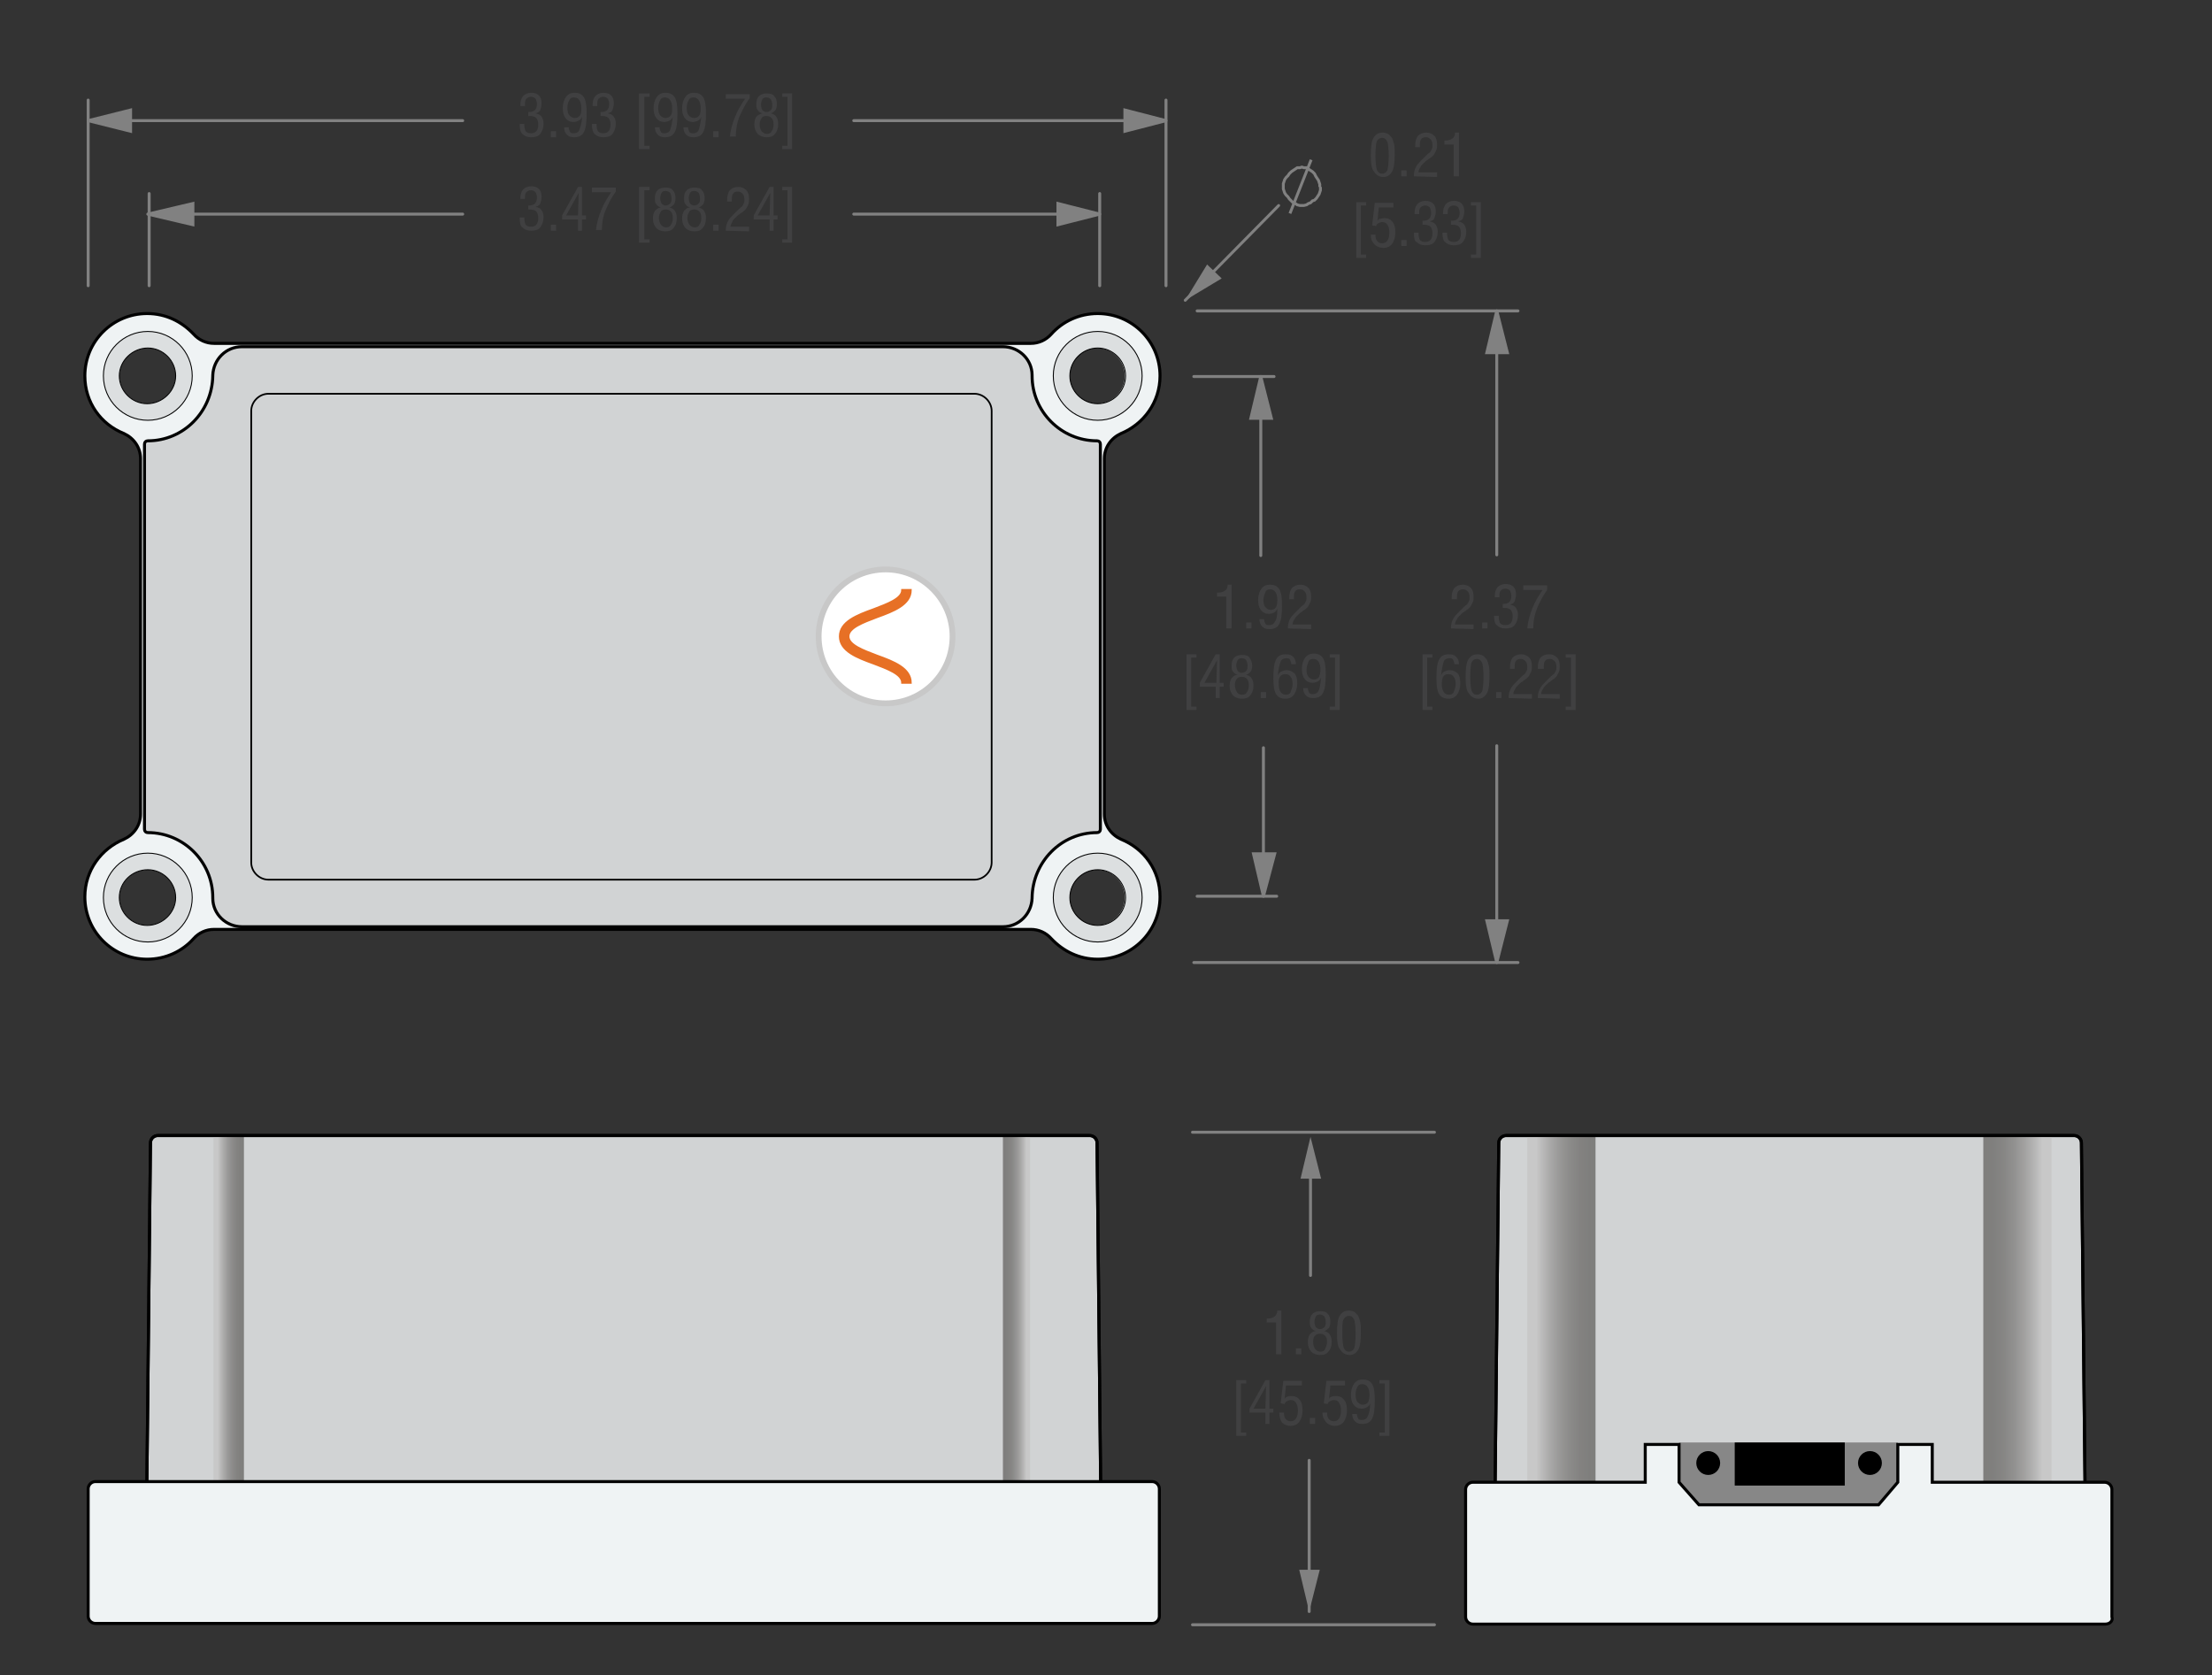 <?xml version="1.0" encoding="utf-8"?>
<!-- Generator: Adobe Illustrator 23.1.0, SVG Export Plug-In . SVG Version: 6.00 Build 0)  -->
<svg version="1.1" id="Layer_3" xmlns="http://www.w3.org/2000/svg" xmlns:xlink="http://www.w3.org/1999/xlink" x="0px" y="0px"
	 viewBox="0 0 333.7 252.7" style="enable-background:new 0 0 333.7 252.7;" xml:space="preserve">
<rect x="0" y="0" width="333.7" height="252.7" fill="#333333" stroke="none"/>
<style type="text/css">
	.st0{fill:#D1D3D4;stroke:#010101;stroke-width:0.455;stroke-linecap:round;stroke-miterlimit:10;}
	.st1{fill:url(#SVGID_1_);}
	.st2{fill:url(#SVGID_2_);}
	.st3{fill:url(#SVGID_3_);}
	.st4{fill:url(#SVGID_4_);}
	.st5{fill:#878787;}
	.st6{fill:#EFF3F4;}
	.st7{fill:#DCDFE0;stroke:#000000;stroke-width:0.143;stroke-linecap:round;stroke-linejoin:round;stroke-miterlimit:10;}
	.st8{fill:none;stroke:#818181;stroke-width:0.446;stroke-miterlimit:10;}
	.st9{fill:none;stroke:#818181;stroke-width:0.446;stroke-linecap:round;stroke-linejoin:round;stroke-miterlimit:10;}
	.st10{fill:#818181;}
	.st11{fill:#404041;}
	.st12{fill:none;stroke:#010101;stroke-width:0.455;stroke-linecap:round;stroke-miterlimit:10;}
	.st13{fill:#EFF3F4;stroke:#010101;stroke-width:0.455;stroke-linecap:round;stroke-miterlimit:10;}
	.st14{fill:#D1D3D4;stroke:#010101;stroke-width:0.257;stroke-linecap:round;stroke-miterlimit:10;}
	.st15{fill:#FFFFFF;}
	.st16{fill:none;stroke:#C8C8C8;stroke-width:0.875;stroke-miterlimit:10;}
	.st17{fill:#E77025;stroke:#E77025;stroke-width:0.286;stroke-miterlimit:10;}
	.st18{fill:none;stroke:#818181;stroke-width:0.433;stroke-linecap:round;stroke-linejoin:round;stroke-miterlimit:10;}
	.st19{fill:none;stroke:#818181;stroke-width:0.433;stroke-miterlimit:10;}
</style>
<path class="st0" d="M313.4,230.2h-22l-2.2-2h-37.7l-2,2h-22.9c-0.6,0-1.1-0.5-1.1-1.1l0.6-56.7c0-0.6,0.5-1.1,1.1-1.1h13.6h72.1
	c0.6,0,1.1,0.5,1.1,1.1l0.6,56.7C314.5,229.7,314,230.2,313.4,230.2z"/>
<linearGradient id="SVGID_1_" gradientUnits="userSpaceOnUse" x1="240.712" y1="198.426" x2="230.37" y2="198.426">
	<stop  offset="0" style="stop-color:#2D2A26;stop-opacity:0.5"/>
	<stop  offset="0.86" style="stop-color:#C8C8C8"/>
	<stop  offset="1" style="stop-color:#C8C8C8"/>
</linearGradient>
<polygon class="st1" points="230.4,171.4 230.4,224.9 240.7,225.4 240.7,171.5 "/>
<linearGradient id="SVGID_2_" gradientUnits="userSpaceOnUse" x1="299.18" y1="198.304" x2="309.522" y2="198.304">
	<stop  offset="0" style="stop-color:#2D2A26;stop-opacity:0.5"/>
	<stop  offset="0.86" style="stop-color:#C8C8C8"/>
	<stop  offset="1" style="stop-color:#C8C8C8"/>
</linearGradient>
<polygon class="st2" points="309.5,223.8 309.5,171.4 299.2,171.2 299.2,225.4 "/>
<path class="st0" d="M46.1,230.2H23.2c-0.6,0-1.1-0.5-1.1-1.1l0.6-56.7c0-0.6,0.5-1.1,1.1-1.1h13.6h127c0.6,0,1.1,0.5,1.1,1.1
	l0.6,56.7c0,0.6-0.5,1.1-1.1,1.1h-22H46.1z"/>
<linearGradient id="SVGID_3_" gradientUnits="userSpaceOnUse" x1="36.839" y1="198.314" x2="32.215" y2="198.314">
	<stop  offset="0" style="stop-color:#2D2A26;stop-opacity:0.5"/>
	<stop  offset="0.86" style="stop-color:#C8C8C8"/>
	<stop  offset="1" style="stop-color:#C8C8C8"/>
</linearGradient>
<polygon class="st3" points="32.2,171.2 32.2,223.8 36.8,225.4 36.8,171.2 "/>
<linearGradient id="SVGID_4_" gradientUnits="userSpaceOnUse" x1="151.343" y1="198.314" x2="155.395" y2="198.314">
	<stop  offset="0" style="stop-color:#2D2A26;stop-opacity:0.5"/>
	<stop  offset="0.86" style="stop-color:#C8C8C8"/>
	<stop  offset="1" style="stop-color:#C8C8C8"/>
</linearGradient>
<polygon class="st4" points="155.4,171.2 155.4,223.8 151.3,225.4 151.3,171.2 "/>
<polygon class="st5" points="253.3,217.6 253.3,223.6 256.3,227 283.4,227 286.3,223.6 286.3,217.6 "/>
<rect x="261.7" y="217.6" width="16.6" height="6.5"/>
<circle cx="257.7" cy="220.7" r="1.8"/>
<circle cx="282.1" cy="220.7" r="1.8"/>
<path class="st6" d="M32.3,140.2c-1.2,0-2.3,0.5-3.1,1.4l0,0c-1.7,1.9-4.2,3.1-7,3.1c-5.2,0-9.4-4.2-9.4-9.4c0-4,2.5-7.3,5.9-8.7
	l0,0c1.5-0.7,2.5-2.1,2.5-3.8l0-53.6c0-1.7-1-3.1-2.5-3.8l0,0c-3.5-1.4-5.9-4.7-5.9-8.7c0-5.2,4.2-9.4,9.4-9.4c2.8,0,5.2,1.2,7,3.1
	l0,0c0.8,0.9,1.9,1.4,3.1,1.4h123.2c1.2,0,2.3-0.5,3.1-1.4l0,0c1.7-1.9,4.2-3.1,7-3.1c5.2,0,9.4,4.2,9.4,9.4c0,4-2.5,7.3-5.9,8.7
	l0,0c-1.5,0.7-2.5,2.1-2.5,3.8l0,53.6c0,1.7,1,3.1,2.5,3.8l0,0c3.5,1.4,5.9,4.7,5.9,8.7c0,5.2-4.2,9.4-9.4,9.4c-2.8,0-5.2-1.2-7-3.1
	l0,0c-0.8-0.9-1.9-1.4-3.1-1.4H32.3z M161.3,135.4c0,2.3,1.9,4.2,4.2,4.2s4.2-1.9,4.2-4.2c0-2.3-1.9-4.2-4.2-4.2
	S161.3,133,161.3,135.4 M161.3,56.7c0,2.3,1.9,4.2,4.2,4.2s4.2-1.9,4.2-4.2c0-2.3-1.9-4.2-4.2-4.2S161.3,54.3,161.3,56.7
	 M26.5,135.4c0-2.3-1.9-4.2-4.2-4.2S18,133,18,135.4c0,2.3,1.9,4.2,4.2,4.2S26.5,137.7,26.5,135.4 M26.5,56.7c0-2.3-1.9-4.2-4.2-4.2
	S18,54.3,18,56.7c0,2.3,1.9,4.2,4.2,4.2S26.5,59,26.5,56.7"/>
<path class="st7" d="M29,56.7c0,3.7-3,6.7-6.7,6.7s-6.7-3-6.7-6.7c0-3.7,3-6.7,6.7-6.7S29,53,29,56.7 M26.5,56.7
	c0-2.3-1.9-4.2-4.2-4.2S18,54.4,18,56.7c0,2.3,1.9,4.2,4.2,4.2S26.5,59,26.5,56.7"/>
<path class="st7" d="M29,135.4c0,3.7-3,6.7-6.7,6.7s-6.7-3-6.7-6.7c0-3.7,3-6.7,6.7-6.7S29,131.7,29,135.4 M26.5,135.4
	c0-2.3-1.9-4.2-4.2-4.2S18,133,18,135.4c0,2.3,1.9,4.2,4.2,4.2S26.5,137.7,26.5,135.4"/>
<path class="st7" d="M172.3,56.7c0,3.7-3,6.7-6.7,6.7c-3.7,0-6.7-3-6.7-6.7c0-3.7,3-6.7,6.7-6.7C169.3,50,172.3,53,172.3,56.7
	 M169.8,56.7c0-2.3-1.9-4.2-4.2-4.2c-2.3,0-4.2,1.9-4.2,4.2c0,2.3,1.9,4.2,4.2,4.2C167.9,60.9,169.8,59,169.8,56.7"/>
<path class="st7" d="M172.3,135.4c0,3.7-3,6.7-6.7,6.7s-6.7-3-6.7-6.7c0-3.7,3-6.7,6.7-6.7S172.3,131.7,172.3,135.4 M169.8,135.4
	c0-2.3-1.9-4.2-4.2-4.2c-2.3,0-4.2,1.9-4.2,4.2c0,2.3,1.9,4.2,4.2,4.2C167.9,139.6,169.8,137.7,169.8,135.4"/>
<polyline class="st8" points="13.3,18.2 19.7,16.6 19.7,19.8 13.3,18.2 "/>
<polyline class="st8" points="175.9,18.2 169.7,19.8 169.7,16.6 175.9,18.2 "/>
<polyline class="st8" points="22.3,32.3 29.1,30.7 29.1,33.9 22.3,32.3 "/>
<polyline class="st8" points="165.9,32.3 159.6,33.9 159.6,30.7 165.9,32.3 "/>
<line class="st9" x1="13.3" y1="18.2" x2="69.8" y2="18.2"/>
<line class="st9" x1="175.9" y1="18.2" x2="128.8" y2="18.2"/>
<line class="st9" x1="13.3" y1="43.1" x2="13.3" y2="15.1"/>
<line class="st9" x1="175.9" y1="43.1" x2="175.9" y2="15.1"/>
<line class="st9" x1="22.3" y1="32.3" x2="69.8" y2="32.3"/>
<line class="st9" x1="165.9" y1="32.3" x2="128.8" y2="32.3"/>
<line class="st9" x1="22.5" y1="43.1" x2="22.5" y2="29.2"/>
<line class="st9" x1="165.9" y1="43.1" x2="165.9" y2="29.2"/>
<polyline class="st10" points="13.3,18.2 19.7,16.6 19.7,19.8 "/>
<polyline class="st10" points="175.9,18.2 169.7,19.8 169.7,16.6 "/>
<polyline class="st10" points="22.4,32.3 29.2,30.7 29.2,33.9 "/>
<polyline class="st10" points="165.9,32.3 159.6,33.9 159.6,30.7 "/>
<line class="st9" x1="179.9" y1="245.1" x2="216.4" y2="245.1"/>
<line class="st9" x1="179.9" y1="170.8" x2="216.4" y2="170.8"/>
<polyline class="st8" points="225.8,46.9 227.4,53.2 224.3,53.2 225.8,46.9 "/>
<polyline class="st8" points="225.8,145.2 224.3,138.9 227.4,138.9 225.8,145.2 "/>
<line class="st9" x1="225.8" y1="46.9" x2="225.8" y2="83.7"/>
<line class="st9" x1="225.8" y1="145.2" x2="225.8" y2="112.5"/>
<line class="st9" x1="180.6" y1="46.9" x2="229" y2="46.9"/>
<line class="st9" x1="180.1" y1="145.2" x2="229" y2="145.2"/>
<polyline class="st10" points="225.8,46.9 227.4,53.2 224.3,53.2 "/>
<polyline class="st10" points="225.8,145.2 224.3,138.9 227.4,138.9 "/>
<polyline class="st8" points="190.6,135.2 189.1,128.8 192.3,128.8 190.6,135.2 "/>
<polyline class="st8" points="190.2,56.8 191.8,63.1 188.7,63.1 190.2,56.8 "/>
<line class="st9" x1="190.6" y1="135.2" x2="190.6" y2="112.8"/>
<line class="st9" x1="190.2" y1="56.8" x2="190.2" y2="83.8"/>
<line class="st9" x1="192.6" y1="135.2" x2="180.6" y2="135.2"/>
<line class="st9" x1="192.2" y1="56.8" x2="180.1" y2="56.8"/>
<polyline class="st10" points="190.6,135.2 189.1,128.8 192.3,128.8 "/>
<polyline class="st10" points="190.2,56.8 191.8,63.1 188.7,63.1 "/>
<line class="st9" x1="197.5" y1="243.1" x2="197.5" y2="220.3"/>
<polyline class="st10" points="197.5,243.1 196,236.8 199.1,236.8 "/>
<line class="st9" x1="197.7" y1="176.7" x2="197.7" y2="192.4"/>
<polyline class="st10" points="197.7,171.5 199.3,177.8 196.2,177.8 "/>
<g>
	<path class="st11" d="M78.4,18.7h0.7v0.1c0,0.5,0.1,0.8,0.2,1c0.2,0.2,0.4,0.3,0.8,0.3c0.4,0,0.6-0.1,0.8-0.3
		c0.2-0.2,0.3-0.6,0.3-1c0-0.4-0.1-0.8-0.3-1c-0.2-0.2-0.5-0.3-1-0.3c-0.1,0-0.1,0-0.1,0c0,0-0.1,0-0.1,0l0-0.6h0.1
		c0.4,0,0.7-0.1,0.9-0.3c0.2-0.2,0.3-0.5,0.3-0.9c0-0.3-0.1-0.6-0.2-0.8c-0.2-0.2-0.4-0.3-0.7-0.3c-0.3,0-0.5,0.1-0.7,0.3
		s-0.2,0.5-0.2,0.9V16h-0.7v-0.1c0-0.6,0.1-1,0.4-1.4c0.3-0.3,0.7-0.5,1.2-0.5c0.5,0,0.9,0.1,1.2,0.4s0.4,0.7,0.4,1.2
		c0,0.4-0.1,0.7-0.2,1s-0.4,0.4-0.7,0.5c0.4,0.1,0.7,0.2,0.9,0.5c0.2,0.3,0.3,0.6,0.3,1.1c0,0.6-0.2,1.1-0.5,1.5
		c-0.3,0.4-0.8,0.5-1.4,0.5c-0.6,0-1-0.2-1.3-0.5C78.5,19.9,78.4,19.4,78.4,18.7L78.4,18.7z"/>
	<path class="st11" d="M83.1,20.7v-0.9h0.8v0.9H83.1z"/>
	<path class="st11" d="M87.8,17.6c-0.1,0.3-0.3,0.5-0.5,0.6c-0.2,0.1-0.5,0.2-0.8,0.2c-0.5,0-0.9-0.2-1.2-0.6
		c-0.3-0.4-0.4-0.9-0.4-1.5c0-0.7,0.2-1.3,0.5-1.7c0.3-0.4,0.7-0.6,1.3-0.6c0.6,0,1.1,0.2,1.4,0.7c0.3,0.5,0.4,1.3,0.4,2.4
		c0,1.3-0.1,2.2-0.4,2.8c-0.3,0.6-0.8,0.8-1.5,0.8c-0.5,0-0.8-0.1-1.1-0.4c-0.3-0.3-0.4-0.7-0.4-1.1h0.7v0c0,0.3,0.1,0.5,0.2,0.7
		c0.1,0.2,0.3,0.2,0.6,0.2c0.4,0,0.7-0.2,0.8-0.5S87.8,18.6,87.8,17.6z M87.7,16.3c0-0.5-0.1-0.9-0.3-1.2c-0.2-0.3-0.5-0.4-0.8-0.4
		c-0.3,0-0.6,0.1-0.7,0.4c-0.2,0.3-0.3,0.7-0.3,1.2c0,0.5,0.1,0.9,0.3,1.1s0.4,0.4,0.8,0.4c0.3,0,0.6-0.1,0.8-0.4
		S87.7,16.8,87.7,16.3z"/>
	<path class="st11" d="M89.3,18.7H90v0.1c0,0.5,0.1,0.8,0.2,1c0.2,0.2,0.4,0.3,0.8,0.3c0.4,0,0.6-0.1,0.8-0.3c0.2-0.2,0.3-0.6,0.3-1
		c0-0.4-0.1-0.8-0.3-1c-0.2-0.2-0.5-0.3-1-0.3c-0.1,0-0.1,0-0.1,0c0,0-0.1,0-0.1,0l0-0.6h0.1c0.4,0,0.7-0.1,0.9-0.3
		c0.2-0.2,0.3-0.5,0.3-0.9c0-0.3-0.1-0.6-0.2-0.8c-0.2-0.2-0.4-0.3-0.7-0.3c-0.3,0-0.5,0.1-0.7,0.3s-0.2,0.5-0.2,0.9V16h-0.7v-0.1
		c0-0.6,0.1-1,0.4-1.4c0.3-0.3,0.7-0.5,1.2-0.5c0.5,0,0.9,0.1,1.2,0.4s0.4,0.7,0.4,1.2c0,0.4-0.1,0.7-0.2,1s-0.4,0.4-0.7,0.5
		c0.4,0.1,0.7,0.2,0.9,0.5c0.2,0.3,0.3,0.6,0.3,1.1c0,0.6-0.2,1.1-0.5,1.5c-0.3,0.4-0.8,0.5-1.4,0.5c-0.6,0-1-0.2-1.3-0.5
		C89.4,19.9,89.3,19.4,89.3,18.7L89.3,18.7z"/>
	<path class="st11" d="M96.4,22.5v-8.4H98v0.5h-0.8V22H98v0.5H96.4z"/>
	<path class="st11" d="M101.5,17.6c-0.1,0.3-0.3,0.5-0.5,0.6c-0.2,0.1-0.5,0.2-0.8,0.2c-0.5,0-0.9-0.2-1.2-0.6
		c-0.3-0.4-0.4-0.9-0.4-1.5c0-0.7,0.2-1.3,0.5-1.7c0.3-0.4,0.7-0.6,1.3-0.6c0.6,0,1.1,0.2,1.4,0.7c0.3,0.5,0.4,1.3,0.4,2.4
		c0,1.3-0.1,2.2-0.4,2.8c-0.3,0.6-0.8,0.8-1.5,0.8c-0.5,0-0.8-0.1-1.1-0.4c-0.3-0.3-0.4-0.7-0.4-1.1h0.7v0c0,0.3,0.1,0.5,0.2,0.7
		c0.1,0.2,0.3,0.2,0.6,0.2c0.4,0,0.7-0.2,0.8-0.5S101.4,18.6,101.5,17.6z M101.4,16.3c0-0.5-0.1-0.9-0.3-1.2
		c-0.2-0.3-0.5-0.4-0.8-0.4c-0.3,0-0.6,0.1-0.7,0.4c-0.2,0.3-0.3,0.7-0.3,1.2c0,0.5,0.1,0.9,0.3,1.1s0.4,0.4,0.8,0.4
		c0.3,0,0.6-0.1,0.8-0.4S101.4,16.8,101.4,16.3z"/>
	<path class="st11" d="M105.8,17.6c-0.1,0.3-0.3,0.5-0.5,0.6c-0.2,0.1-0.5,0.2-0.8,0.2c-0.5,0-0.9-0.2-1.2-0.6
		c-0.3-0.4-0.4-0.9-0.4-1.5c0-0.7,0.2-1.3,0.5-1.7c0.3-0.4,0.7-0.6,1.3-0.6c0.6,0,1.1,0.2,1.4,0.7c0.3,0.5,0.4,1.3,0.4,2.4
		c0,1.3-0.1,2.2-0.4,2.8c-0.3,0.6-0.8,0.8-1.5,0.8c-0.5,0-0.8-0.1-1.1-0.4c-0.3-0.3-0.4-0.7-0.4-1.1h0.7v0c0,0.3,0.1,0.5,0.2,0.7
		c0.1,0.2,0.3,0.2,0.6,0.2c0.4,0,0.7-0.2,0.8-0.5S105.7,18.6,105.8,17.6z M105.7,16.3c0-0.5-0.1-0.9-0.3-1.2
		c-0.2-0.3-0.5-0.4-0.8-0.4c-0.3,0-0.6,0.1-0.7,0.4c-0.2,0.3-0.3,0.7-0.3,1.2c0,0.5,0.1,0.9,0.3,1.1s0.4,0.4,0.8,0.4
		c0.3,0,0.6-0.1,0.8-0.4S105.7,16.8,105.7,16.3z"/>
	<path class="st11" d="M107.6,20.7v-0.9h0.8v0.9H107.6z"/>
	<path class="st11" d="M110.1,20.7c0.1-1.1,0.4-2.1,0.8-3.1c0.4-1,0.9-1.8,1.5-2.7h-2.9v-0.7h3.6v0.6c-0.6,0.8-1.1,1.8-1.5,2.7
		s-0.6,2-0.6,3.1H110.1z"/>
	<path class="st11" d="M115,17.1c-0.3-0.1-0.5-0.2-0.7-0.5c-0.2-0.2-0.2-0.5-0.2-0.9c0-0.5,0.1-0.9,0.4-1.2c0.3-0.3,0.7-0.4,1.2-0.4
		c0.5,0,0.9,0.1,1.1,0.4c0.3,0.3,0.4,0.7,0.4,1.2c0,0.4-0.1,0.7-0.2,0.9c-0.2,0.2-0.4,0.4-0.7,0.5c0.4,0.1,0.7,0.3,0.8,0.5
		c0.2,0.3,0.3,0.6,0.3,1.1c0,0.7-0.2,1.2-0.5,1.5c-0.3,0.4-0.7,0.5-1.3,0.5c-0.5,0-1-0.2-1.3-0.5c-0.3-0.4-0.5-0.8-0.5-1.4
		c0-0.5,0.1-0.9,0.3-1.2C114.3,17.4,114.6,17.2,115,17.1z M114.6,18.7c0,0.5,0.1,0.8,0.3,1.1c0.2,0.2,0.4,0.4,0.8,0.4
		c0.3,0,0.6-0.1,0.7-0.4c0.2-0.2,0.3-0.6,0.3-1c0-0.5-0.1-0.8-0.3-1s-0.4-0.3-0.8-0.3c-0.3,0-0.6,0.1-0.7,0.3S114.6,18.3,114.6,18.7
		z M115.6,14.7c-0.3,0-0.5,0.1-0.6,0.3s-0.2,0.5-0.2,0.8c0,0.3,0.1,0.6,0.2,0.8c0.2,0.2,0.4,0.3,0.6,0.3c0.3,0,0.5-0.1,0.7-0.3
		s0.2-0.5,0.2-0.8c0-0.3-0.1-0.6-0.2-0.8C116.1,14.8,115.9,14.7,115.6,14.7z"/>
	<path class="st11" d="M119.6,22.5H118V22h0.8v-7.4H118v-0.5h1.5V22.5z"/>
</g>
<g>
	<path class="st11" d="M78.4,32.8h0.7v0.1c0,0.5,0.1,0.8,0.2,1c0.2,0.2,0.4,0.3,0.8,0.3c0.4,0,0.6-0.1,0.8-0.3
		c0.2-0.2,0.3-0.6,0.3-1c0-0.4-0.1-0.8-0.3-1c-0.2-0.2-0.5-0.3-1-0.3c-0.1,0-0.1,0-0.1,0c0,0-0.1,0-0.1,0l0-0.6h0.1
		c0.4,0,0.7-0.1,0.9-0.3c0.2-0.2,0.3-0.5,0.3-0.9c0-0.3-0.1-0.6-0.2-0.8c-0.2-0.2-0.4-0.3-0.7-0.3c-0.3,0-0.5,0.1-0.7,0.3
		s-0.2,0.5-0.2,0.9v0.1h-0.7V30c0-0.6,0.1-1,0.4-1.4c0.3-0.3,0.7-0.5,1.2-0.5c0.5,0,0.9,0.1,1.2,0.4s0.4,0.7,0.4,1.2
		c0,0.4-0.1,0.7-0.2,1s-0.4,0.4-0.7,0.5c0.4,0.1,0.7,0.2,0.9,0.5c0.2,0.3,0.3,0.6,0.3,1.1c0,0.6-0.2,1.1-0.5,1.5
		c-0.3,0.4-0.8,0.5-1.4,0.5c-0.6,0-1-0.2-1.3-0.5C78.5,34.1,78.4,33.6,78.4,32.8L78.4,32.8z"/>
	<path class="st11" d="M83.1,34.8v-0.9h0.8v0.9H83.1z"/>
	<path class="st11" d="M87.2,34.8v-1.7h-2.4v-0.6l2.4-4.3h0.6v4.3h0.6v0.6h-0.6v1.7H87.2z M85.4,32.5h1.8l0.1-3.4L85.4,32.5z"/>
	<path class="st11" d="M89.9,34.8c0.1-1.1,0.4-2.1,0.8-3.1c0.4-1,0.9-1.8,1.5-2.7h-2.9v-0.7h3.6v0.6c-0.6,0.8-1.1,1.8-1.5,2.7
		s-0.6,2-0.6,3.1H89.9z"/>
	<path class="st11" d="M96.4,36.6v-8.4H98v0.5h-0.8v7.4H98v0.5H96.4z"/>
	<path class="st11" d="M99.7,31.3c-0.3-0.1-0.5-0.2-0.7-0.5c-0.2-0.2-0.2-0.5-0.2-0.9c0-0.5,0.1-0.9,0.4-1.2
		c0.3-0.3,0.7-0.4,1.2-0.4c0.5,0,0.9,0.1,1.1,0.4c0.3,0.3,0.4,0.7,0.4,1.2c0,0.4-0.1,0.7-0.2,0.9c-0.2,0.2-0.4,0.4-0.7,0.5
		c0.4,0.1,0.7,0.3,0.8,0.5c0.2,0.3,0.3,0.6,0.3,1.1c0,0.7-0.2,1.2-0.5,1.5c-0.3,0.4-0.7,0.5-1.3,0.5c-0.5,0-1-0.2-1.3-0.5
		c-0.3-0.4-0.5-0.8-0.5-1.4c0-0.5,0.1-0.9,0.3-1.2C99.1,31.5,99.4,31.3,99.7,31.3z M99.4,32.8c0,0.5,0.1,0.8,0.3,1.1
		c0.2,0.2,0.4,0.4,0.8,0.4c0.3,0,0.6-0.1,0.7-0.4c0.2-0.2,0.3-0.6,0.3-1c0-0.5-0.1-0.8-0.3-1s-0.4-0.3-0.8-0.3
		c-0.3,0-0.6,0.1-0.7,0.3S99.4,32.4,99.4,32.8z M100.4,28.8c-0.3,0-0.5,0.1-0.6,0.3s-0.2,0.5-0.2,0.8c0,0.3,0.1,0.6,0.2,0.8
		c0.2,0.2,0.4,0.3,0.6,0.3c0.3,0,0.5-0.1,0.7-0.3s0.2-0.5,0.2-0.8c0-0.3-0.1-0.6-0.2-0.8C100.9,28.9,100.6,28.8,100.4,28.8z"/>
	<path class="st11" d="M104.1,31.3c-0.3-0.1-0.5-0.2-0.7-0.5c-0.2-0.2-0.2-0.5-0.2-0.9c0-0.5,0.1-0.9,0.4-1.2
		c0.3-0.3,0.7-0.4,1.2-0.4c0.5,0,0.9,0.1,1.1,0.4c0.3,0.3,0.4,0.7,0.4,1.2c0,0.4-0.1,0.7-0.2,0.9c-0.2,0.2-0.4,0.4-0.7,0.5
		c0.4,0.1,0.7,0.3,0.8,0.5c0.2,0.3,0.3,0.6,0.3,1.1c0,0.7-0.2,1.2-0.5,1.5c-0.3,0.4-0.7,0.5-1.3,0.5c-0.5,0-1-0.2-1.3-0.5
		c-0.3-0.4-0.5-0.8-0.5-1.4c0-0.5,0.1-0.9,0.3-1.2C103.5,31.5,103.7,31.3,104.1,31.3z M103.7,32.8c0,0.5,0.1,0.8,0.3,1.1
		c0.2,0.2,0.4,0.4,0.8,0.4c0.3,0,0.6-0.1,0.7-0.4c0.2-0.2,0.3-0.6,0.3-1c0-0.5-0.1-0.8-0.3-1s-0.4-0.3-0.8-0.3
		c-0.3,0-0.6,0.1-0.7,0.3S103.7,32.4,103.7,32.8z M104.7,28.8c-0.3,0-0.5,0.1-0.6,0.3s-0.2,0.5-0.2,0.8c0,0.3,0.1,0.6,0.2,0.8
		c0.2,0.2,0.4,0.3,0.6,0.3c0.3,0,0.5-0.1,0.7-0.3s0.2-0.5,0.2-0.8c0-0.3-0.1-0.6-0.2-0.8C105.2,28.9,105,28.8,104.7,28.8z"/>
	<path class="st11" d="M107.6,34.8v-0.9h0.8v0.9H107.6z"/>
	<path class="st11" d="M109.5,34.8C109.5,34.8,109.5,34.7,109.5,34.8c0-0.1,0-0.2,0-0.2c0-0.4,0.1-0.8,0.3-1.2
		c0.2-0.4,0.5-0.7,0.9-1.1c0.1-0.1,0.2-0.2,0.3-0.3c0.4-0.4,0.7-0.7,0.9-0.8c0.1-0.1,0.2-0.3,0.3-0.5c0.1-0.2,0.1-0.4,0.1-0.6
		c0-0.4-0.1-0.7-0.3-0.9s-0.4-0.3-0.7-0.3c-0.3,0-0.6,0.1-0.7,0.3c-0.2,0.2-0.2,0.6-0.2,1c0,0.1,0,0.2,0,0.2h-0.7c0,0,0-0.1,0-0.1
		c0-0.1,0-0.1,0-0.1c0-0.6,0.1-1.1,0.4-1.5c0.3-0.3,0.7-0.5,1.3-0.5c0.5,0,0.9,0.2,1.2,0.5c0.3,0.3,0.4,0.8,0.4,1.3
		c0,0.3,0,0.5-0.1,0.8s-0.2,0.4-0.3,0.6c-0.1,0.2-0.4,0.5-0.9,0.8c-0.1,0.1-0.2,0.2-0.3,0.2c-0.4,0.4-0.8,0.7-0.9,1
		s-0.3,0.5-0.3,0.8h2.8v0.7L109.5,34.8z"/>
	<path class="st11" d="M116.1,34.8v-1.7h-2.4v-0.6l2.4-4.3h0.6v4.3h0.6v0.6h-0.6v1.7H116.1z M114.3,32.5h1.8l0.1-3.4L114.3,32.5z"/>
	<path class="st11" d="M119.6,36.6H118v-0.5h0.8v-7.4H118v-0.5h1.5V36.6z"/>
</g>
<g>
	<path class="st11" d="M218.9,94.8C218.9,94.8,218.9,94.8,218.9,94.8c0-0.1,0-0.2,0-0.2c0-0.4,0.1-0.8,0.3-1.2
		c0.2-0.4,0.5-0.7,0.9-1.1c0.1-0.1,0.2-0.2,0.3-0.3c0.4-0.4,0.7-0.7,0.9-0.8c0.1-0.1,0.2-0.3,0.3-0.5c0.1-0.2,0.1-0.4,0.1-0.6
		c0-0.4-0.1-0.7-0.3-0.9c-0.2-0.2-0.4-0.3-0.7-0.3c-0.3,0-0.6,0.1-0.7,0.3c-0.2,0.2-0.2,0.6-0.2,1c0,0.1,0,0.2,0,0.2H219
		c0,0,0-0.1,0-0.1c0-0.1,0-0.1,0-0.1c0-0.6,0.1-1.1,0.4-1.5c0.3-0.3,0.7-0.5,1.3-0.5c0.5,0,0.9,0.2,1.2,0.5c0.3,0.3,0.4,0.8,0.4,1.3
		c0,0.3,0,0.5-0.1,0.8c-0.1,0.2-0.2,0.4-0.3,0.6c-0.1,0.2-0.4,0.5-0.9,0.8c-0.1,0.1-0.2,0.2-0.3,0.2c-0.4,0.4-0.8,0.7-0.9,1
		c-0.2,0.3-0.3,0.5-0.3,0.8h2.8v0.7L218.9,94.8z"/>
	<path class="st11" d="M223.6,94.8v-0.9h0.8v0.9H223.6z"/>
	<path class="st11" d="M225.4,92.9h0.7V93c0,0.5,0.1,0.8,0.2,1c0.2,0.2,0.4,0.3,0.8,0.3c0.4,0,0.6-0.1,0.8-0.3
		c0.2-0.2,0.3-0.6,0.3-1c0-0.4-0.1-0.8-0.3-1c-0.2-0.2-0.5-0.3-1-0.3c-0.1,0-0.1,0-0.1,0s-0.1,0-0.1,0l0-0.6h0.1
		c0.4,0,0.7-0.1,0.9-0.3c0.2-0.2,0.3-0.5,0.3-0.9c0-0.3-0.1-0.6-0.2-0.8c-0.2-0.2-0.4-0.3-0.7-0.3c-0.3,0-0.5,0.1-0.7,0.3
		s-0.2,0.5-0.2,0.9v0.1h-0.7v-0.1c0-0.6,0.1-1,0.4-1.4c0.3-0.3,0.7-0.5,1.2-0.5c0.5,0,0.9,0.1,1.2,0.4c0.3,0.3,0.4,0.7,0.4,1.2
		c0,0.4-0.1,0.7-0.2,1s-0.4,0.4-0.7,0.5c0.4,0.1,0.7,0.2,0.9,0.5c0.2,0.3,0.3,0.6,0.3,1.1c0,0.6-0.2,1.1-0.5,1.5s-0.8,0.5-1.4,0.5
		c-0.6,0-1-0.2-1.3-0.5C225.5,94.1,225.4,93.6,225.4,92.9L225.4,92.9z"/>
	<path class="st11" d="M230.4,94.8c0.1-1.1,0.4-2.1,0.8-3.1c0.4-1,0.9-1.8,1.5-2.7h-2.9v-0.7h3.6V89c-0.6,0.8-1.1,1.8-1.5,2.7
		c-0.4,1-0.6,2-0.6,3.1H230.4z"/>
	<path class="st11" d="M214.6,107.1v-8.4h1.5v0.5h-0.8v7.4h0.8v0.5H214.6z"/>
	<path class="st11" d="M217.4,101.9c0.1-0.3,0.3-0.5,0.5-0.6c0.2-0.1,0.5-0.2,0.8-0.2c0.5,0,0.9,0.2,1.2,0.5s0.4,0.9,0.4,1.5
		c0,0.7-0.2,1.3-0.5,1.7c-0.3,0.4-0.7,0.6-1.3,0.6c-0.6,0-1.1-0.2-1.4-0.7c-0.3-0.5-0.4-1.3-0.4-2.4c0-1.3,0.1-2.2,0.4-2.8
		c0.3-0.6,0.8-0.8,1.5-0.8c0.5,0,0.8,0.1,1.1,0.4c0.3,0.3,0.4,0.7,0.4,1.1h-0.7v0c0-0.3-0.1-0.5-0.2-0.7c-0.1-0.2-0.3-0.2-0.6-0.2
		c-0.4,0-0.7,0.2-0.8,0.5S217.5,100.9,217.4,101.9z M217.5,103.2c0,0.5,0.1,0.9,0.3,1.2c0.2,0.3,0.5,0.4,0.8,0.4
		c0.3,0,0.6-0.1,0.7-0.4s0.3-0.7,0.3-1.2c0-0.5-0.1-0.9-0.3-1.1c-0.2-0.3-0.4-0.4-0.8-0.4c-0.4,0-0.6,0.1-0.8,0.4
		C217.6,102.3,217.5,102.7,217.5,103.2z"/>
	<path class="st11" d="M221.1,102.1c0-1.2,0.1-2.1,0.4-2.6c0.3-0.5,0.7-0.8,1.4-0.8c0.3,0,0.6,0.1,0.8,0.2s0.4,0.4,0.6,0.6
		c0.1,0.2,0.2,0.5,0.3,0.9c0.1,0.4,0.1,0.9,0.1,1.6c0,1.2-0.1,2.1-0.4,2.6c-0.3,0.5-0.7,0.8-1.3,0.8c-0.6,0-1.1-0.3-1.4-0.8
		C221.2,104.2,221.1,103.3,221.1,102.1z M221.8,102c0,1.1,0.1,1.8,0.2,2.2c0.2,0.4,0.4,0.6,0.8,0.6s0.6-0.2,0.8-0.5
		c0.1-0.4,0.2-1.1,0.2-2.2c0-1.1-0.1-1.8-0.2-2.1c-0.2-0.4-0.4-0.6-0.8-0.6c-0.4,0-0.6,0.2-0.8,0.5C221.9,100.2,221.8,101,221.8,102
		z"/>
	<path class="st11" d="M225.7,105.3v-0.9h0.8v0.9H225.7z"/>
	<path class="st11" d="M227.6,105.3C227.6,105.3,227.6,105.2,227.6,105.3c0-0.1,0-0.2,0-0.2c0-0.4,0.1-0.8,0.3-1.2
		c0.2-0.4,0.5-0.7,0.9-1.1c0.1-0.1,0.2-0.2,0.3-0.3c0.4-0.4,0.7-0.7,0.9-0.8c0.1-0.1,0.2-0.3,0.3-0.5c0.1-0.2,0.1-0.4,0.1-0.6
		c0-0.4-0.1-0.7-0.3-0.9c-0.2-0.2-0.4-0.3-0.7-0.3c-0.3,0-0.6,0.1-0.7,0.3c-0.2,0.2-0.2,0.6-0.2,1c0,0.1,0,0.2,0,0.2h-0.7
		c0,0,0-0.1,0-0.1c0-0.1,0-0.1,0-0.1c0-0.6,0.1-1.1,0.4-1.5c0.3-0.3,0.7-0.5,1.3-0.5c0.5,0,0.9,0.2,1.2,0.5c0.3,0.3,0.4,0.8,0.4,1.3
		c0,0.3,0,0.5-0.1,0.8c-0.1,0.2-0.2,0.4-0.3,0.6c-0.1,0.2-0.4,0.5-0.9,0.8c-0.1,0.1-0.2,0.2-0.3,0.2c-0.4,0.4-0.8,0.7-0.9,1
		c-0.2,0.3-0.3,0.5-0.3,0.8h2.8v0.7L227.6,105.3z"/>
	<path class="st11" d="M232,105.3C232,105.3,232,105.2,232,105.3c0-0.1,0-0.2,0-0.2c0-0.4,0.1-0.8,0.3-1.2c0.2-0.4,0.5-0.7,0.9-1.1
		c0.1-0.1,0.2-0.2,0.3-0.3c0.4-0.4,0.7-0.7,0.9-0.8c0.1-0.1,0.2-0.3,0.3-0.5c0.1-0.2,0.1-0.4,0.1-0.6c0-0.4-0.1-0.7-0.3-0.9
		c-0.2-0.2-0.4-0.3-0.7-0.3c-0.3,0-0.6,0.1-0.7,0.3c-0.2,0.2-0.2,0.6-0.2,1c0,0.1,0,0.2,0,0.2H232c0,0,0-0.1,0-0.1
		c0-0.1,0-0.1,0-0.1c0-0.6,0.1-1.1,0.4-1.5c0.3-0.3,0.7-0.5,1.3-0.5c0.5,0,0.9,0.2,1.2,0.5c0.3,0.3,0.4,0.8,0.4,1.3
		c0,0.3,0,0.5-0.1,0.8c-0.1,0.2-0.2,0.4-0.3,0.6c-0.1,0.2-0.4,0.5-0.9,0.8c-0.1,0.1-0.2,0.2-0.3,0.2c-0.4,0.4-0.8,0.7-0.9,1
		c-0.2,0.3-0.3,0.5-0.3,0.8h2.8v0.7L232,105.3z"/>
	<path class="st11" d="M237.7,107.1h-1.5v-0.5h0.8v-7.4h-0.8v-0.5h1.5V107.1z"/>
</g>
<g>
	<path class="st11" d="M206.8,23.4c0-1.2,0.1-2.1,0.4-2.6c0.3-0.5,0.7-0.8,1.4-0.8c0.3,0,0.6,0.1,0.8,0.2s0.4,0.4,0.6,0.6
		c0.1,0.2,0.2,0.5,0.3,0.9c0.1,0.4,0.1,0.9,0.1,1.6c0,1.2-0.1,2.1-0.4,2.6c-0.3,0.5-0.7,0.8-1.3,0.8c-0.6,0-1.1-0.3-1.4-0.8
		C206.9,25.5,206.8,24.6,206.8,23.4z M207.5,23.4c0,1.1,0.1,1.8,0.2,2.2c0.2,0.4,0.4,0.6,0.8,0.6s0.6-0.2,0.8-0.5
		c0.1-0.4,0.2-1.1,0.2-2.2c0-1.1-0.1-1.8-0.2-2.1c-0.2-0.4-0.4-0.6-0.8-0.6c-0.4,0-0.6,0.2-0.8,0.5
		C207.6,21.6,207.5,22.3,207.5,23.4z"/>
	<path class="st11" d="M211.4,26.6v-0.9h0.8v0.9H211.4z"/>
	<path class="st11" d="M213.3,26.6C213.3,26.6,213.3,26.6,213.3,26.6c0-0.1,0-0.2,0-0.2c0-0.4,0.1-0.8,0.3-1.2
		c0.2-0.4,0.5-0.7,0.9-1.1c0.1-0.1,0.2-0.2,0.3-0.3c0.4-0.4,0.7-0.7,0.9-0.8c0.1-0.1,0.2-0.3,0.3-0.5c0.1-0.2,0.1-0.4,0.1-0.6
		c0-0.4-0.1-0.7-0.3-0.9c-0.2-0.2-0.4-0.3-0.7-0.3c-0.3,0-0.6,0.1-0.7,0.3c-0.2,0.2-0.2,0.6-0.2,1c0,0.1,0,0.2,0,0.2h-0.7
		c0,0,0-0.1,0-0.1c0-0.1,0-0.1,0-0.1c0-0.6,0.1-1.1,0.4-1.5c0.3-0.3,0.7-0.5,1.3-0.5c0.5,0,0.9,0.2,1.2,0.5c0.3,0.3,0.4,0.8,0.4,1.3
		c0,0.3,0,0.5-0.1,0.8c-0.1,0.2-0.2,0.4-0.3,0.6c-0.1,0.2-0.4,0.5-0.9,0.8c-0.1,0.1-0.2,0.2-0.3,0.2c-0.4,0.4-0.8,0.7-0.9,1
		c-0.2,0.3-0.3,0.5-0.3,0.8h2.8v0.7L213.3,26.6z"/>
	<path class="st11" d="M219.3,26.6v-4.8h-1.4v-0.6h0.1c0.5,0,0.8-0.1,1.1-0.3s0.4-0.5,0.4-0.9h0.6v6.6H219.3z"/>
	<path class="st11" d="M204.6,38.9v-8.4h1.5v0.5h-0.8v7.4h0.8v0.5H204.6z"/>
	<path class="st11" d="M206.8,35.4l0.7,0v0.1c0,0.4,0.1,0.7,0.3,0.9c0.2,0.2,0.4,0.3,0.7,0.3c0.3,0,0.6-0.1,0.8-0.4
		c0.2-0.3,0.3-0.7,0.3-1.2s-0.1-0.9-0.3-1.2s-0.4-0.4-0.8-0.4c-0.2,0-0.4,0.1-0.6,0.2c-0.2,0.1-0.3,0.3-0.3,0.4l-0.6-0.1l0.4-3.4
		h2.8v0.7h-2.2l-0.2,2c0.1-0.1,0.2-0.3,0.4-0.3s0.4-0.1,0.7-0.1c0.5,0,0.9,0.2,1.2,0.6c0.3,0.4,0.4,0.9,0.4,1.6
		c0,0.7-0.2,1.3-0.5,1.7s-0.8,0.6-1.3,0.6c-0.5,0-1-0.2-1.3-0.5C206.9,36.4,206.8,36,206.8,35.4z"/>
	<path class="st11" d="M211.4,37.1v-0.9h0.8v0.9H211.4z"/>
	<path class="st11" d="M213.3,35.1h0.7v0.1c0,0.5,0.1,0.8,0.2,1c0.2,0.2,0.4,0.3,0.8,0.3c0.4,0,0.6-0.1,0.8-0.3
		c0.2-0.2,0.3-0.6,0.3-1c0-0.4-0.1-0.8-0.3-1c-0.2-0.2-0.5-0.3-1-0.3c-0.1,0-0.1,0-0.1,0s-0.1,0-0.1,0l0-0.6h0.1
		c0.4,0,0.7-0.1,0.9-0.3c0.2-0.2,0.3-0.5,0.3-0.9c0-0.3-0.1-0.6-0.2-0.8c-0.2-0.2-0.4-0.3-0.7-0.3c-0.3,0-0.5,0.1-0.7,0.3
		s-0.2,0.5-0.2,0.9v0.1h-0.7v-0.1c0-0.6,0.1-1,0.4-1.4c0.3-0.3,0.7-0.5,1.2-0.5c0.5,0,0.9,0.1,1.2,0.4c0.3,0.3,0.4,0.7,0.4,1.2
		c0,0.4-0.1,0.7-0.2,1s-0.4,0.4-0.7,0.5c0.4,0.1,0.7,0.2,0.9,0.5c0.2,0.3,0.3,0.6,0.3,1.1c0,0.6-0.2,1.1-0.5,1.5s-0.8,0.5-1.4,0.5
		c-0.6,0-1-0.2-1.3-0.5C213.4,36.4,213.3,35.9,213.3,35.1L213.3,35.1z"/>
	<path class="st11" d="M217.6,35.1h0.7v0.1c0,0.5,0.1,0.8,0.2,1c0.2,0.2,0.4,0.3,0.8,0.3c0.4,0,0.6-0.1,0.8-0.3
		c0.2-0.2,0.3-0.6,0.3-1c0-0.4-0.1-0.8-0.3-1c-0.2-0.2-0.5-0.3-1-0.3c-0.1,0-0.1,0-0.1,0s-0.1,0-0.1,0l0-0.6h0.1
		c0.4,0,0.7-0.1,0.9-0.3c0.2-0.2,0.3-0.5,0.3-0.9c0-0.3-0.1-0.6-0.2-0.8c-0.2-0.2-0.4-0.3-0.7-0.3c-0.3,0-0.5,0.1-0.7,0.3
		s-0.2,0.5-0.2,0.9v0.1h-0.7v-0.1c0-0.6,0.1-1,0.4-1.4c0.3-0.3,0.7-0.5,1.2-0.5c0.5,0,0.9,0.1,1.2,0.4c0.3,0.3,0.4,0.7,0.4,1.2
		c0,0.4-0.1,0.7-0.2,1s-0.4,0.4-0.7,0.5c0.4,0.1,0.7,0.2,0.9,0.5c0.2,0.3,0.3,0.6,0.3,1.1c0,0.6-0.2,1.1-0.5,1.5s-0.8,0.5-1.4,0.5
		c-0.6,0-1-0.2-1.3-0.5C217.8,36.4,217.6,35.9,217.6,35.1L217.6,35.1z"/>
	<path class="st11" d="M223.4,38.9h-1.5v-0.5h0.8v-7.4h-0.8v-0.5h1.5V38.9z"/>
</g>
<g>
	<path class="st11" d="M185,94.8V90h-1.4v-0.6h0.1c0.5,0,0.8-0.1,1.1-0.3s0.4-0.5,0.4-0.9h0.6v6.6H185z"/>
	<path class="st11" d="M188,94.8v-0.9h0.8v0.9H188z"/>
	<path class="st11" d="M192.7,91.8c-0.1,0.3-0.3,0.5-0.5,0.6c-0.2,0.1-0.5,0.2-0.8,0.2c-0.5,0-0.9-0.2-1.2-0.6
		c-0.3-0.4-0.4-0.9-0.4-1.5c0-0.7,0.2-1.3,0.5-1.7c0.3-0.4,0.7-0.6,1.3-0.6c0.6,0,1.1,0.2,1.4,0.7s0.4,1.3,0.4,2.4
		c0,1.3-0.1,2.2-0.4,2.8c-0.3,0.6-0.8,0.8-1.5,0.8c-0.5,0-0.8-0.1-1.1-0.4c-0.3-0.3-0.4-0.7-0.4-1.1h0.7v0c0,0.3,0.1,0.5,0.2,0.7
		c0.1,0.2,0.3,0.2,0.6,0.2c0.4,0,0.7-0.2,0.8-0.5C192.6,93.5,192.7,92.8,192.7,91.8z M192.7,90.5c0-0.5-0.1-0.9-0.3-1.2
		c-0.2-0.3-0.5-0.4-0.8-0.4c-0.3,0-0.6,0.1-0.7,0.4s-0.3,0.7-0.3,1.2c0,0.5,0.1,0.9,0.3,1.1s0.4,0.4,0.8,0.4c0.3,0,0.6-0.1,0.8-0.4
		C192.6,91.4,192.7,91,192.7,90.5z"/>
	<path class="st11" d="M194.3,94.8C194.3,94.8,194.3,94.8,194.3,94.8c0-0.1,0-0.2,0-0.2c0-0.4,0.1-0.8,0.3-1.2
		c0.2-0.4,0.5-0.7,0.9-1.1c0.1-0.1,0.2-0.2,0.3-0.3c0.4-0.4,0.7-0.7,0.9-0.8c0.1-0.1,0.2-0.3,0.3-0.5c0.1-0.2,0.1-0.4,0.1-0.6
		c0-0.4-0.1-0.7-0.3-0.9c-0.2-0.2-0.4-0.3-0.7-0.3c-0.3,0-0.6,0.1-0.7,0.3c-0.2,0.2-0.2,0.6-0.2,1c0,0.1,0,0.2,0,0.2h-0.7
		c0,0,0-0.1,0-0.1c0-0.1,0-0.1,0-0.1c0-0.6,0.1-1.1,0.4-1.5c0.3-0.3,0.7-0.5,1.3-0.5c0.5,0,0.9,0.2,1.2,0.5c0.3,0.3,0.4,0.8,0.4,1.3
		c0,0.3,0,0.5-0.1,0.8c-0.1,0.2-0.2,0.4-0.3,0.6c-0.1,0.2-0.4,0.5-0.9,0.8c-0.1,0.1-0.2,0.2-0.3,0.2c-0.4,0.4-0.8,0.7-0.9,1
		c-0.2,0.3-0.3,0.5-0.3,0.8h2.8v0.7L194.3,94.8z"/>
	<path class="st11" d="M179,107.1v-8.4h1.5v0.5h-0.8v7.4h0.8v0.5H179z"/>
	<path class="st11" d="M183.4,105.3v-1.7h-2.4V103l2.4-4.3h0.6v4.3h0.6v0.6h-0.6v1.7H183.4z M181.7,103h1.8l0.1-3.4L181.7,103z"/>
	<path class="st11" d="M186.7,101.8c-0.3-0.1-0.5-0.2-0.7-0.5c-0.2-0.2-0.2-0.5-0.2-0.9c0-0.5,0.1-0.9,0.4-1.2
		c0.3-0.3,0.7-0.4,1.2-0.4c0.5,0,0.9,0.1,1.1,0.4s0.4,0.7,0.4,1.2c0,0.4-0.1,0.7-0.2,0.9c-0.2,0.2-0.4,0.4-0.7,0.5
		c0.4,0.1,0.7,0.3,0.8,0.5c0.2,0.3,0.3,0.6,0.3,1.1c0,0.7-0.2,1.2-0.5,1.5c-0.3,0.4-0.7,0.5-1.3,0.5c-0.5,0-1-0.2-1.3-0.5
		c-0.3-0.4-0.5-0.8-0.5-1.4c0-0.5,0.1-0.9,0.3-1.2C186.1,102,186.3,101.8,186.7,101.8z M186.3,103.3c0,0.5,0.1,0.8,0.3,1.1
		s0.4,0.4,0.8,0.4c0.3,0,0.6-0.1,0.7-0.4c0.2-0.2,0.3-0.6,0.3-1c0-0.5-0.1-0.8-0.3-1s-0.4-0.3-0.8-0.3c-0.3,0-0.6,0.1-0.7,0.3
		C186.4,102.6,186.3,102.9,186.3,103.3z M187.3,99.3c-0.3,0-0.5,0.1-0.6,0.3c-0.1,0.2-0.2,0.5-0.2,0.8c0,0.3,0.1,0.6,0.2,0.8
		c0.2,0.2,0.4,0.3,0.6,0.3c0.3,0,0.5-0.1,0.7-0.3c0.2-0.2,0.2-0.5,0.2-0.8c0-0.3-0.1-0.6-0.2-0.8S187.6,99.3,187.3,99.3z"/>
	<path class="st11" d="M190.2,105.3v-0.9h0.8v0.9H190.2z"/>
	<path class="st11" d="M192.8,101.9c0.1-0.3,0.3-0.5,0.5-0.6c0.2-0.1,0.5-0.2,0.8-0.2c0.5,0,0.9,0.2,1.2,0.5s0.4,0.9,0.4,1.5
		c0,0.7-0.2,1.3-0.5,1.7c-0.3,0.4-0.7,0.6-1.3,0.6c-0.6,0-1.1-0.2-1.4-0.7c-0.3-0.5-0.4-1.3-0.4-2.4c0-1.3,0.1-2.2,0.4-2.8
		c0.3-0.6,0.8-0.8,1.5-0.8c0.5,0,0.8,0.1,1.1,0.4c0.3,0.3,0.4,0.7,0.4,1.1h-0.7v0c0-0.3-0.1-0.5-0.2-0.7c-0.1-0.2-0.3-0.2-0.6-0.2
		c-0.4,0-0.7,0.2-0.8,0.5S192.8,100.9,192.8,101.9z M192.9,103.2c0,0.5,0.1,0.9,0.3,1.2c0.2,0.3,0.5,0.4,0.8,0.4
		c0.3,0,0.6-0.1,0.7-0.4s0.3-0.7,0.3-1.2c0-0.5-0.1-0.9-0.3-1.1c-0.2-0.3-0.4-0.4-0.8-0.4c-0.4,0-0.6,0.1-0.8,0.4
		C192.9,102.3,192.9,102.7,192.9,103.2z"/>
	<path class="st11" d="M199.3,102.2c-0.1,0.3-0.3,0.5-0.5,0.6c-0.2,0.1-0.5,0.2-0.8,0.2c-0.5,0-0.9-0.2-1.2-0.6
		c-0.3-0.4-0.4-0.9-0.4-1.5c0-0.7,0.2-1.3,0.5-1.7c0.3-0.4,0.7-0.6,1.3-0.6c0.6,0,1.1,0.2,1.4,0.7s0.4,1.3,0.4,2.4
		c0,1.3-0.1,2.2-0.4,2.8c-0.3,0.6-0.8,0.8-1.5,0.8c-0.5,0-0.8-0.1-1.1-0.4c-0.3-0.3-0.4-0.7-0.4-1.1h0.7v0c0,0.3,0.1,0.5,0.2,0.7
		c0.1,0.2,0.3,0.2,0.6,0.2c0.4,0,0.7-0.2,0.8-0.5C199.1,103.9,199.2,103.2,199.3,102.2z M199.2,101c0-0.5-0.1-0.9-0.3-1.2
		c-0.2-0.3-0.5-0.4-0.8-0.4c-0.3,0-0.6,0.1-0.7,0.4s-0.3,0.7-0.3,1.2c0,0.5,0.1,0.9,0.3,1.1s0.4,0.4,0.8,0.4c0.3,0,0.6-0.1,0.8-0.4
		C199.1,101.8,199.2,101.5,199.2,101z"/>
	<path class="st11" d="M202.1,107.1h-1.5v-0.5h0.8v-7.4h-0.8v-0.5h1.5V107.1z"/>
</g>
<g>
	<path class="st11" d="M192.5,204.3v-4.8h-1.4v-0.6h0.1c0.5,0,0.8-0.1,1.1-0.3c0.2-0.2,0.4-0.5,0.4-0.9h0.6v6.6H192.5z"/>
	<path class="st11" d="M195.5,204.3v-0.9h0.8v0.9H195.5z"/>
	<path class="st11" d="M198.5,200.8c-0.3-0.1-0.5-0.2-0.7-0.5s-0.2-0.5-0.2-0.9c0-0.5,0.1-0.9,0.4-1.2s0.7-0.4,1.2-0.4
		c0.5,0,0.9,0.1,1.1,0.4c0.3,0.3,0.4,0.7,0.4,1.2c0,0.4-0.1,0.7-0.2,0.9c-0.2,0.2-0.4,0.4-0.7,0.5c0.4,0.1,0.7,0.3,0.8,0.5
		c0.2,0.3,0.3,0.6,0.3,1.1c0,0.7-0.2,1.2-0.5,1.5c-0.3,0.4-0.7,0.5-1.3,0.5c-0.5,0-1-0.2-1.3-0.5c-0.3-0.4-0.5-0.8-0.5-1.4
		c0-0.5,0.1-0.9,0.3-1.2C197.9,201,198.1,200.8,198.5,200.8z M198.1,202.4c0,0.5,0.1,0.8,0.3,1.1c0.2,0.2,0.4,0.4,0.8,0.4
		c0.3,0,0.6-0.1,0.7-0.4s0.3-0.6,0.3-1c0-0.5-0.1-0.8-0.3-1s-0.4-0.3-0.8-0.3c-0.3,0-0.6,0.1-0.7,0.3
		C198.2,201.6,198.1,202,198.1,202.4z M199.1,198.3c-0.3,0-0.5,0.1-0.6,0.3c-0.1,0.2-0.2,0.5-0.2,0.8c0,0.3,0.1,0.6,0.2,0.8
		c0.2,0.2,0.4,0.3,0.6,0.3c0.3,0,0.5-0.1,0.7-0.3c0.2-0.2,0.2-0.5,0.2-0.8c0-0.3-0.1-0.6-0.2-0.8
		C199.6,198.4,199.4,198.3,199.1,198.3z"/>
	<path class="st11" d="M201.7,201.1c0-1.2,0.1-2.1,0.4-2.6s0.7-0.8,1.4-0.8c0.3,0,0.6,0.1,0.8,0.2s0.4,0.4,0.6,0.6
		c0.1,0.2,0.2,0.5,0.3,0.9c0.1,0.4,0.1,0.9,0.1,1.6c0,1.2-0.1,2.1-0.4,2.6s-0.7,0.8-1.3,0.8c-0.6,0-1.1-0.3-1.4-0.8
		C201.8,203.2,201.7,202.3,201.7,201.1z M202.5,201.1c0,1.1,0.1,1.8,0.2,2.2c0.2,0.4,0.4,0.6,0.8,0.6s0.6-0.2,0.8-0.5
		c0.1-0.4,0.2-1.1,0.2-2.2c0-1.1-0.1-1.8-0.2-2.1c-0.2-0.4-0.4-0.6-0.8-0.6c-0.4,0-0.6,0.2-0.8,0.5
		C202.5,199.3,202.5,200,202.5,201.1z"/>
	<path class="st11" d="M186.5,216.6v-8.4h1.5v0.5h-0.8v7.4h0.8v0.5H186.5z"/>
	<path class="st11" d="M190.9,214.8v-1.7h-2.4v-0.6l2.4-4.3h0.6v4.3h0.6v0.6h-0.6v1.7H190.9z M189.1,212.5h1.8l0.1-3.4L189.1,212.5z
		"/>
	<path class="st11" d="M193,213.1l0.7,0v0.1c0,0.4,0.1,0.7,0.3,0.9c0.2,0.2,0.4,0.3,0.7,0.3c0.3,0,0.6-0.1,0.8-0.4
		c0.2-0.3,0.3-0.7,0.3-1.2s-0.1-0.9-0.3-1.2s-0.4-0.4-0.8-0.4c-0.2,0-0.4,0.1-0.6,0.2c-0.2,0.1-0.3,0.3-0.3,0.4l-0.6-0.1l0.4-3.4
		h2.8v0.7H194l-0.2,2c0.1-0.1,0.2-0.3,0.4-0.3c0.2-0.1,0.4-0.1,0.7-0.1c0.5,0,0.9,0.2,1.2,0.6s0.4,0.9,0.4,1.6
		c0,0.7-0.2,1.3-0.5,1.7s-0.8,0.6-1.3,0.6c-0.5,0-1-0.2-1.3-0.5C193.1,214.1,193,213.7,193,213.1z"/>
	<path class="st11" d="M197.6,214.8v-0.9h0.8v0.9H197.6z"/>
	<path class="st11" d="M199.5,213.1l0.7,0v0.1c0,0.4,0.1,0.7,0.3,0.9c0.2,0.2,0.4,0.3,0.7,0.3c0.3,0,0.6-0.1,0.8-0.4
		c0.2-0.3,0.3-0.7,0.3-1.2s-0.1-0.9-0.3-1.2s-0.4-0.4-0.8-0.4c-0.2,0-0.4,0.1-0.6,0.2c-0.2,0.1-0.3,0.3-0.3,0.4l-0.6-0.1l0.4-3.4
		h2.8v0.7h-2.2l-0.2,2c0.1-0.1,0.2-0.3,0.4-0.3c0.2-0.1,0.4-0.1,0.7-0.1c0.5,0,0.9,0.2,1.2,0.6s0.4,0.9,0.4,1.6
		c0,0.7-0.2,1.3-0.5,1.7s-0.8,0.6-1.3,0.6c-0.5,0-1-0.2-1.3-0.5C199.7,214.1,199.5,213.7,199.5,213.1z"/>
	<path class="st11" d="M206.7,211.7c-0.1,0.3-0.3,0.5-0.5,0.6c-0.2,0.1-0.5,0.2-0.8,0.2c-0.5,0-0.9-0.2-1.2-0.6
		c-0.3-0.4-0.4-0.9-0.4-1.5c0-0.7,0.2-1.3,0.5-1.7s0.7-0.6,1.3-0.6c0.6,0,1.1,0.2,1.4,0.7c0.3,0.5,0.4,1.3,0.4,2.4
		c0,1.3-0.1,2.2-0.4,2.8c-0.3,0.6-0.8,0.8-1.5,0.8c-0.5,0-0.8-0.1-1.1-0.4c-0.3-0.3-0.4-0.7-0.4-1.1h0.7v0c0,0.3,0.1,0.5,0.2,0.7
		c0.1,0.2,0.3,0.2,0.6,0.2c0.4,0,0.7-0.2,0.8-0.5C206.5,213.4,206.7,212.7,206.7,211.7z M206.6,210.4c0-0.5-0.1-0.9-0.3-1.2
		c-0.2-0.3-0.5-0.4-0.8-0.4c-0.3,0-0.6,0.1-0.7,0.4c-0.2,0.3-0.3,0.7-0.3,1.2c0,0.5,0.1,0.9,0.3,1.1c0.2,0.2,0.4,0.4,0.8,0.4
		c0.3,0,0.6-0.1,0.8-0.4C206.5,211.3,206.6,210.9,206.6,210.4z"/>
	<path class="st11" d="M209.6,216.6h-1.5v-0.5h0.8v-7.4h-0.8v-0.5h1.5V216.6z"/>
</g>
<path class="st12" d="M46.1,230.2H23.2c-0.6,0-1.1-0.5-1.1-1.1l0.6-56.7c0-0.6,0.5-1.1,1.1-1.1h13.6h127c0.6,0,1.1,0.5,1.1,1.1
	l0.6,56.7c0,0.6-0.5,1.1-1.1,1.1h-22H46.1z"/>
<path class="st13" d="M147.8,223.5h26c0.6,0,1.1,0.5,1.1,1.1v19.2c0,0.6-0.5,1.1-1.1,1.1H14.4c-0.6,0-1.1-0.5-1.1-1.1v-19.2
	c0-0.6,0.5-1.1,1.1-1.1h26H147.8z"/>
<path class="st12" d="M313.4,230.2h-22l-2.2-2h-37.7l-2,2h-22.9c-0.6,0-1.1-0.5-1.1-1.1l0.6-56.7c0-0.6,0.5-1.1,1.1-1.1h13.6h72.1
	c0.6,0,1.1,0.5,1.1,1.1l0.6,56.7C314.5,229.7,314,230.2,313.4,230.2z"/>
<path class="st13" d="M317.6,245h-95.4c-0.6,0-1.1-0.5-1.1-1.1v-19.2c0-0.6,0.5-1.1,1.1-1.1h26v-5.7h5.1v5.7l3,3.4h27.1l2.9-3.4
	v-5.7h5.2v5.7h26c0.6,0,1.1,0.5,1.1,1.1v19.2C318.8,244.5,318.3,245,317.6,245z"/>
<path class="st12" d="M32.3,140.2c-1.2,0-2.3,0.5-3.1,1.4l0,0c-1.7,1.9-4.2,3.1-7,3.1c-5.2,0-9.4-4.2-9.4-9.4c0-4,2.5-7.3,5.9-8.7
	l0,0c1.5-0.7,2.5-2.1,2.5-3.8l0-53.6c0-1.7-1-3.1-2.5-3.8l0,0c-3.5-1.4-5.9-4.7-5.9-8.7c0-5.2,4.2-9.4,9.4-9.4c2.8,0,5.2,1.2,7,3.1
	l0,0c0.8,0.9,1.9,1.4,3.1,1.4h123.2c1.2,0,2.3-0.5,3.1-1.4l0,0c1.7-1.9,4.2-3.1,7-3.1c5.2,0,9.4,4.2,9.4,9.4c0,4-2.5,7.3-5.9,8.7
	l0,0c-1.5,0.7-2.5,2.1-2.5,3.8l0,53.6c0,1.7,1,3.1,2.5,3.8l0,0c3.5,1.4,5.9,4.7,5.9,8.7c0,5.2-4.2,9.4-9.4,9.4c-2.8,0-5.2-1.2-7-3.1
	l0,0c-0.8-0.9-1.9-1.4-3.1-1.4H32.3z"/>
<path class="st0" d="M36.5,139.8c-2.4,0-4.4-1.9-4.4-4.3l0-0.1c0-5.4-4.4-9.8-9.8-9.8h0c-0.3,0-0.5-0.2-0.5-0.5l0-58.1
	c0-0.3,0.2-0.5,0.5-0.5h0c5.4,0,9.7-4.4,9.8-9.8l0-0.1c0.1-2.4,2-4.3,4.4-4.3h114.8c2.4,0,4.4,1.9,4.4,4.3l0,0.1
	c0,5.4,4.4,9.8,9.8,9.8h0c0.3,0,0.5,0.2,0.5,0.5l0,58.1c0,0.3-0.2,0.5-0.5,0.5h0c-5.4,0-9.7,4.4-9.8,9.8l0,0.1
	c-0.1,2.4-2,4.3-4.4,4.3H36.5z"/>
<path class="st14" d="M149.6,130.1c0,1.4-1.2,2.6-2.6,2.6H40.5c-1.4,0-2.6-1.2-2.6-2.6V62c0-1.4,1.2-2.6,2.6-2.6H147
	c1.4,0,2.6,1.2,2.6,2.6V130.1z"/>
<g>
	<path class="st15" d="M143.7,96c0,5.6-4.5,10.1-10.1,10.1s-10.1-4.5-10.1-10.1c0-5.6,4.5-10.1,10.1-10.1S143.7,90.5,143.7,96"/>
	<path class="st16" d="M143.7,96c0,5.6-4.5,10.1-10.1,10.1s-10.1-4.5-10.1-10.1c0-5.6,4.5-10.1,10.1-10.1S143.7,90.5,143.7,96
		L143.7,96z"/>
	<g>
		<path class="st17" d="M137.4,89c0,2.2-2.6,3.2-5.1,4.1c-2.1,0.8-4.3,1.6-4.3,2.9c0,1.3,2.2,2.1,4.3,2.9c2.5,0.9,5.1,1.9,5.1,4.1
			h-1.3c0-1.3-2.2-2.1-4.3-2.9c-2.5-0.9-5.1-1.9-5.1-4.1c0-2.2,2.6-3.2,5.1-4.1c2.1-0.8,4.3-1.6,4.3-2.9H137.4z"/>
	</g>
</g>
<line class="st18" x1="178.8" y1="45.3" x2="192.9" y2="31"/>
<polyline class="st10" points="178.8,45.3 182.1,39.9 184.3,42 "/>
<g>
	<path class="st19" d="M194.6,32.2l3.2-8.1 M199.1,28.2v-0.4l-0.1-0.3l-0.1-0.3l-0.2-0.3l-0.2-0.3l-0.2-0.4l-0.3-0.3l-0.3-0.2
		l-0.3-0.2l-0.3-0.2h-0.4l-0.3-0.1l-0.3,0.1h-0.4l-0.3,0.2l-0.3,0.2l-0.3,0.2l-0.3,0.3l-0.2,0.3l-0.3,0.3l-0.2,0.3l-0.1,0.3
		l-0.1,0.3v0.5v0.3l0.1,0.3l0.1,0.3l0.2,0.3l0.3,0.3l0.2,0.3l0.3,0.3l0.3,0.3l0.3,0.1l0.3,0.2l0.4,0.1h0.3h0.3l0.4-0.1l0.3-0.2
		l0.3-0.1l0.3-0.3l0.3-0.1l0.3-0.3l0.2-0.3l0.2-0.3l0.1-0.3l0.1-0.3v-0.5"/>
</g>
</svg>
